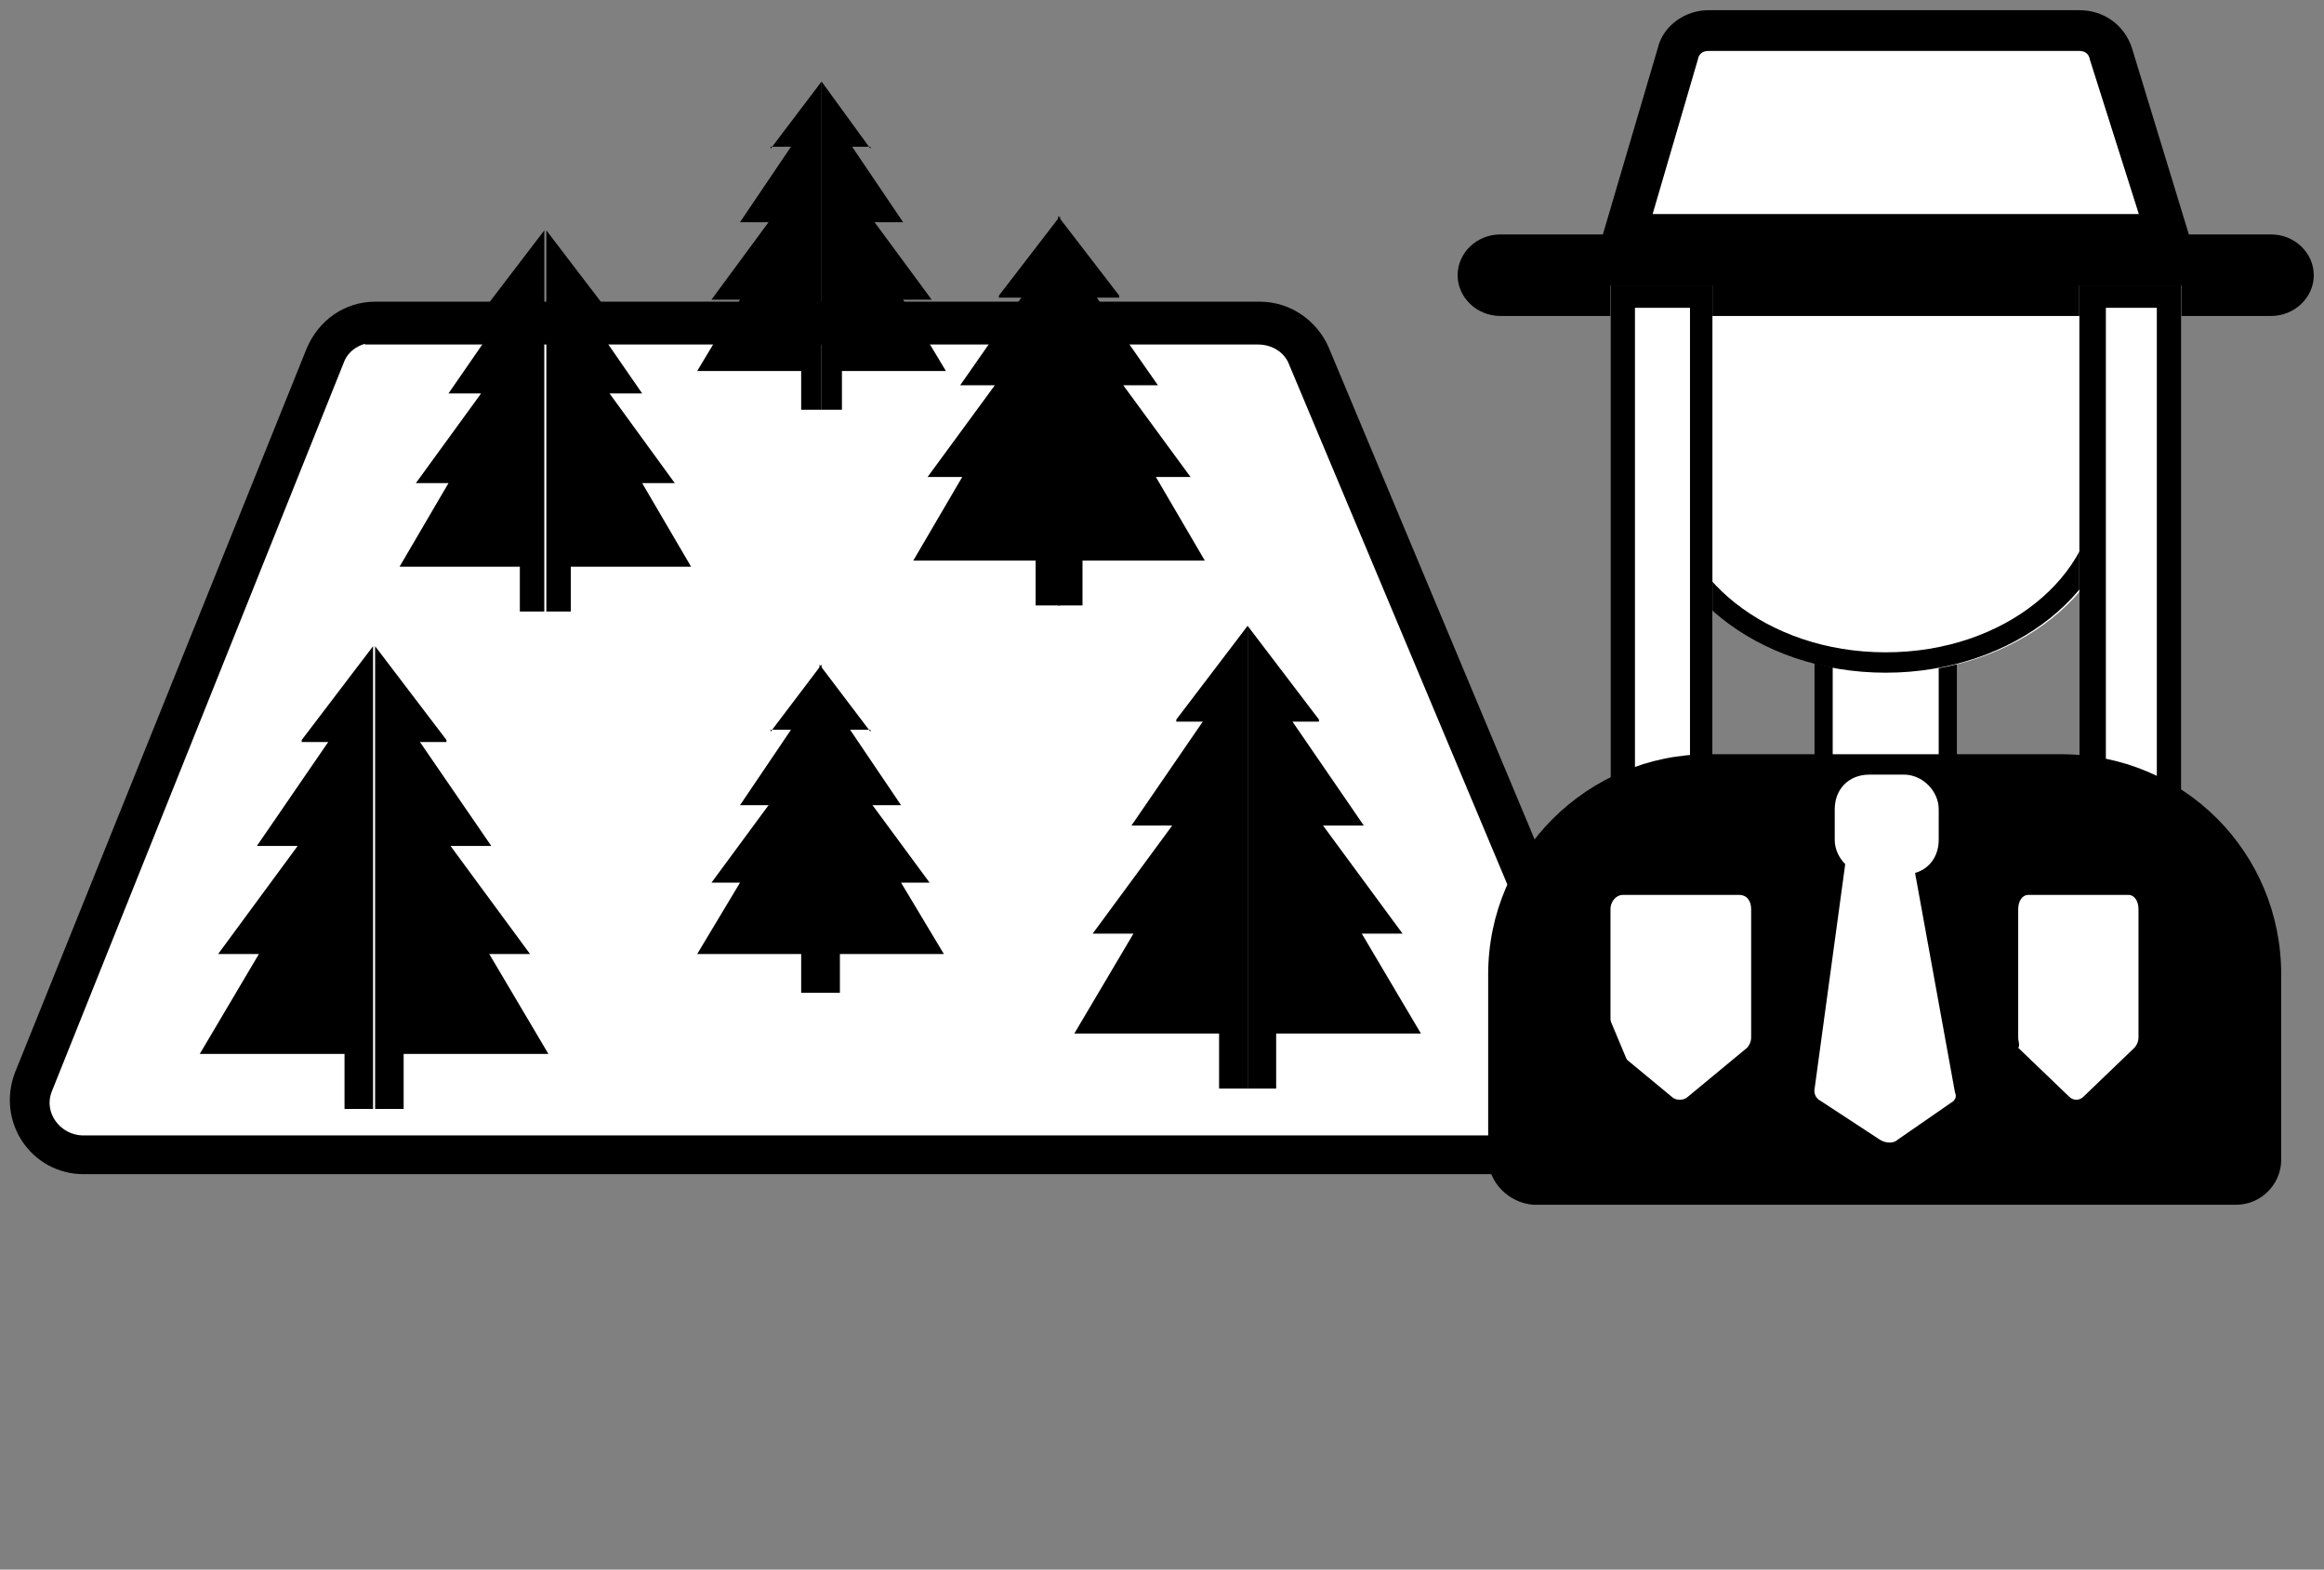 <?xml version="1.0" encoding="utf-8"?>
<!-- Generator: Adobe Illustrator 27.1.1, SVG Export Plug-In . SVG Version: 6.00 Build 0)  -->
<svg version="1.1" id="Layer_1" xmlns="http://www.w3.org/2000/svg" xmlns:xlink="http://www.w3.org/1999/xlink" x="0px" y="0px"
	 viewBox="0 0 114 77" style="enable-background:new 0 0 114 77;" xml:space="preserve">
<rect x="0" y="0" width="114" height="77" fill="#808080" stroke="none"/>
<style type="text/css">
	.st0{fill:#FFFFFF;}
	.st1{fill-rule:evenodd;clip-rule:evenodd;}
	.st2{fill-rule:evenodd;clip-rule:evenodd;stroke:#000000;}
</style>
<path class="st0" d="M18.4,15.9h43.4c1.1,0,2,0.6,2.4,1.6L79.1,53c0.7,1.7-0.5,3.7-2.4,3.7H4.1c-1.9,0-3.1-1.9-2.4-3.6l14.2-35.6
	C16.3,16.5,17.3,15.9,18.4,15.9z"/>
<path d="M14.8,36.3l3.5-4.6v22.7h-1.4v-2.7H9.8l2.9-4.9h-2l3.9-5.3h-2l3.5-5.1H14.8z"/>
<path d="M21.9,36.3l-3.5-4.6v22.7h1.4v-2.7h7.1L24,46.8h2l-3.9-5.3h2l-3.5-5.1H21.9z"/>
<path d="M49,14.5l3-3.9v19.1h-1.2v-2.2h-6l2.4-4.1h-1.7l3.3-4.5h-1.7l3-4.3H49z"/>
<path d="M54.9,14.5l-3-3.9v19.1h1.2v-2.2h6l-2.4-4.1h1.7l-3.3-4.5h1.7l-3-4.3H54.9z"/>
<path d="M57.7,35.3l3.5-4.6v22.7h-1.4v-2.7h-7.1l2.9-4.9h-2l3.9-5.3h-2l3.5-5.1H57.7z"/>
<path d="M64.7,35.3l-3.5-4.6v22.7h1.4v-2.7h7.1l-2.9-4.9h2l-3.9-5.3h2l-3.5-5.1H64.7z"/>
<path d="M37.8,35.9l2.5-3.3v16.1h-1v-1.9h-5.1l2.1-3.5h-1.4l2.8-3.8h-1.4l2.5-3.7H37.8z"/>
<path d="M42.7,35.9l-2.5-3.3v16.1h1v-1.9h5.1l-2.1-3.5h1.4l-2.8-3.8h1.4l-2.5-3.7H42.7z"/>
<path d="M37.8,7.3L40.3,4v16.1h-1v-1.9h-5.1l2.1-3.5h-1.4l2.8-3.8h-1.4l2.5-3.7H37.8z"/>
<path d="M42.7,7.3L40.3,4v16.1h1v-1.9h5.1l-2.1-3.5h1.4l-2.8-3.8h1.4l-2.5-3.7H42.7z"/>
<path d="M23.8,15.1l2.9-3.8V30h-1.2v-2.2h-5.9l2.4-4.1h-1.6l3.2-4.4h-1.6l2.9-4.2H23.8z"/>
<path d="M29.7,15.1l-2.9-3.8V30h1.2v-2.2h5.9l-2.4-4.1h1.6l-3.2-4.4h1.6l-2.9-4.2H29.7z"/>
<path class="st0" d="M89,31h7v8h-7V31z"/>
<path class="st1" d="M95.1,32.1h-5.2v5.9h5.2V32.1z M89,31v8h7v-8H89z"/>
<path class="st0" d="M104,23.9c0,5-5.1,9.1-11.4,9.1c-6.3,0-11.4-4.1-11.4-9.1C81.1,9.1,78.9,3,94.5,3C105.1,3,104,9,104,23.9z"/>
<path class="st1" d="M92.5,32c5.9,0,10.3-3.8,10.3-8c0-1.4,0-2.6,0-3.8c0-2.1,0-4,0-5.7c-0.1-2.6-0.3-4.7-0.7-6.2
	c-0.5-1.5-1.2-2.5-2.3-3.1c-1.1-0.7-2.8-1-5.4-1c-3.8,0-6.5,0.4-8.2,1.1c-1.7,0.7-2.7,1.7-3.3,3.2c-0.6,1.5-0.8,3.5-0.9,6.1
	c0,1.4,0,2.9,0,4.6c0,1.5,0.1,3.1,0.1,4.9C82.2,28.2,86.6,32,92.5,32z M92.5,33c6.3,0,11.4-4.1,11.4-9.1c0-1.3,0-2.6,0-3.8
	C104.1,8,104.1,3,94.5,3C80.7,3,80.8,7.8,81,19.1c0,1.5,0.1,3.1,0.1,4.8C81.1,28.9,86.2,33,92.5,33z"/>
<path class="st0" d="M81.7,2.5C82,1.6,82.8,1,83.8,1H102c0.9,0,1.8,0.6,2,1.5L107,12H79L81.7,2.5z"/>
<path class="st2" d="M102,2H83.8c-0.5,0-0.9,0.3-1,0.8L80.4,11h25.2L103,2.8C102.9,2.3,102.5,2,102,2z M104.1,2.5
	C103.8,1.6,103,1,102,1H83.8c-0.9,0-1.8,0.6-2,1.5L79,12h28L104.1,2.5z"/>
<path class="st0" d="M72,13.5c0-0.8,0.7-1.5,1.6-1.5h37.8c0.9,0,1.6,0.7,1.6,1.5s-0.7,1.5-1.6,1.5H73.6C72.7,15,72,14.3,72,13.5z"/>
<path class="st2" d="M111.4,13H73.6c-0.3,0-0.5,0.2-0.5,0.5s0.2,0.5,0.5,0.5h37.8c0.3,0,0.5-0.2,0.5-0.5S111.7,13,111.4,13z
	 M73.6,12c-0.9,0-1.6,0.7-1.6,1.5s0.7,1.5,1.6,1.5h37.8c0.9,0,1.6-0.7,1.6-1.5s-0.7-1.5-1.6-1.5H73.6z"/>
<path class="st0" d="M79,14h5v29h-5V14z"/>
<path class="st1" d="M82.9,15.1h-2.7v26.9h2.7V15.1z M79,14v29h5V14H79z"/>
<path class="st0" d="M102,14h5v27h-5V14z"/>
<path class="st1" d="M105.8,15.1h-2.5v24.9h2.5V15.1z M102,14v27h5V14H102z"/>
<path d="M73,47.8c0-6,4.9-10.8,10.8-10.8h17.3c6,0,10.8,4.8,10.8,10.8v9.1c0,1.2-1,2.2-2.2,2.2H75.2C74,59,73,58,73,56.8V47.8z"/>
<path class="st0" d="M79,50.9v-6.3c0-0.4,0.3-0.7,0.6-0.7h5.7c0.4,0,0.6,0.3,0.6,0.7v6.3c0,0.2-0.1,0.4-0.2,0.5l-2.9,2.4
	c-0.2,0.2-0.6,0.2-0.8,0l-2.9-2.4C79.1,51.3,79,51.1,79,50.9z"/>
<path class="st0" d="M99,50.9v-6.3c0-0.4,0.2-0.7,0.5-0.7h4.9c0.3,0,0.5,0.3,0.5,0.7v6.3c0,0.2-0.1,0.4-0.2,0.5l-2.5,2.4
	c-0.2,0.2-0.5,0.2-0.7,0l-2.5-2.4C99.1,51.3,99,51.1,99,50.9z"/>
<path class="st0" d="M90,39.7c0-1,0.7-1.7,1.7-1.7h1.7c0.9,0,1.7,0.8,1.7,1.7v1.5c0,1-0.7,1.7-1.7,1.7h-1.7c-0.9,0-1.7-0.8-1.7-1.7
	V39.7z"/>
<path class="st0" d="M93.3,42h-2.1c-0.4,0-0.7,0.2-0.7,0.5L89,53.5c0,0.2,0.1,0.4,0.3,0.5l2.9,1.9c0.3,0.2,0.7,0.2,0.9,0l2.6-1.8
	c0.2-0.1,0.3-0.3,0.2-0.5l-2-11C94,42.2,93.7,42,93.3,42z"/>
<path class="st2" d="M15.5,17.3c0.5-1.2,1.6-2,2.9-2h43.4c1.3,0,2.4,0.8,2.9,1.9l14.9,35.6c0.9,2.1-0.7,4.3-2.9,4.3H4.1
	c-2.2,0-3.7-2.2-2.9-4.3L15.5,17.3z M18.4,16.3c-0.9,0-1.7,0.5-2,1.3L2.1,53.3c-0.6,1.4,0.5,2.9,2,2.9h72.5c1.5,0,2.6-1.6,2-3
	L63.7,17.7c-0.3-0.8-1.1-1.3-2-1.3H18.4z"/>
</svg>
